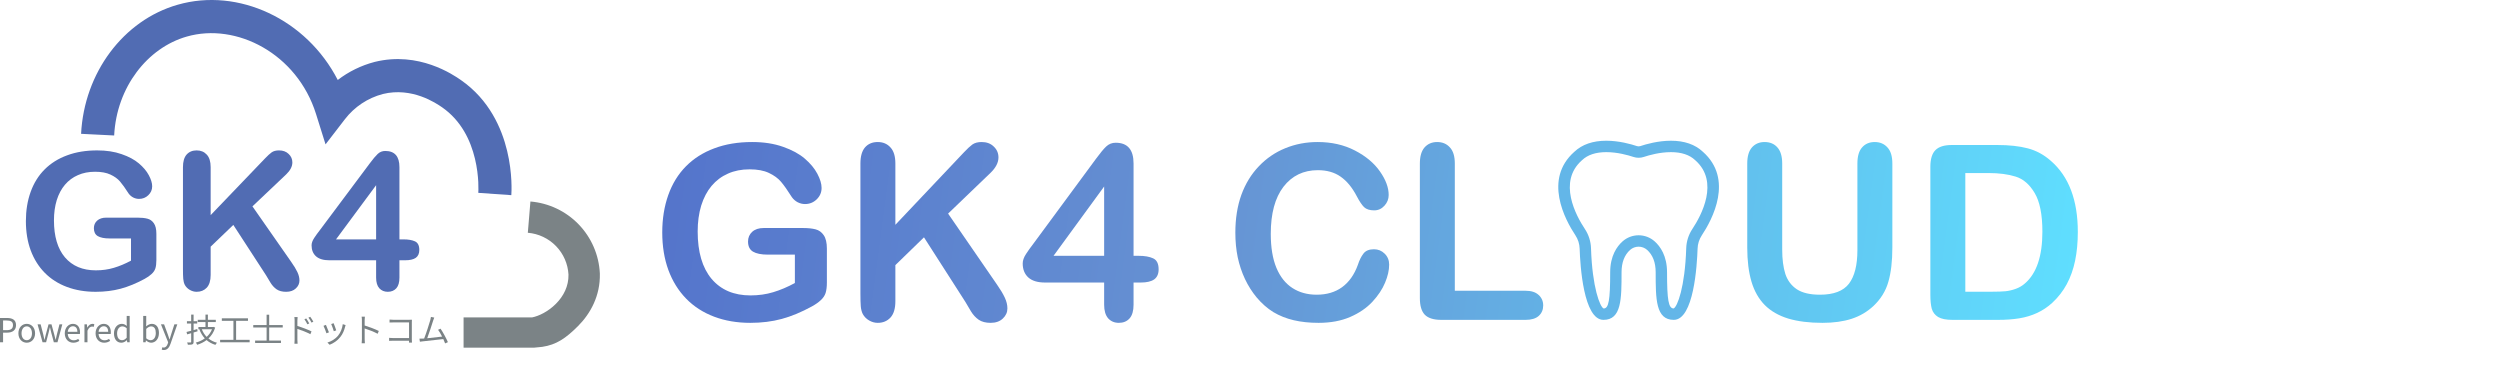 <svg width="302" height="45" viewBox="0 0 302 45" fill="none" xmlns="http://www.w3.org/2000/svg">
<defs>
<linearGradient id="paint0_linear" x1="80" y1="17.157" x2="250.882" y2="39.886" gradientUnits="userSpaceOnUse">
<stop stop-color="#5474CB"/>
<stop offset="0.385" stop-color="#6692D3"/>
<stop offset="1" stop-color="#5FDFFF"/>
</linearGradient>
<linearGradient id="paint1_linear" x1="80" y1="17.157" x2="250.882" y2="39.886" gradientUnits="userSpaceOnUse">
<stop stop-color="#5474CB"/>
<stop offset="0.385" stop-color="#6692D3"/>
<stop offset="1" stop-color="#5FDFFF"/>
</linearGradient>
<linearGradient id="paint2_linear" x1="80" y1="17.157" x2="250.882" y2="39.886" gradientUnits="userSpaceOnUse">
<stop stop-color="#5474CB"/>
<stop offset="0.385" stop-color="#6692D3"/>
<stop offset="1" stop-color="#5FDFFF"/>
</linearGradient>
<linearGradient id="paint3_linear" x1="80" y1="17.157" x2="250.882" y2="39.886" gradientUnits="userSpaceOnUse">
<stop stop-color="#5474CB"/>
<stop offset="0.385" stop-color="#6692D3"/>
<stop offset="1" stop-color="#5FDFFF"/>
</linearGradient>
<linearGradient id="paint4_linear" x1="80" y1="17.157" x2="250.882" y2="39.886" gradientUnits="userSpaceOnUse">
<stop stop-color="#5474CB"/>
<stop offset="0.385" stop-color="#6692D3"/>
<stop offset="1" stop-color="#5FDFFF"/>
</linearGradient>
<linearGradient id="paint5_linear" x1="80" y1="17.157" x2="250.882" y2="39.886" gradientUnits="userSpaceOnUse">
<stop stop-color="#5474CB"/>
<stop offset="0.385" stop-color="#6692D3"/>
<stop offset="1" stop-color="#5FDFFF"/>
</linearGradient>
<linearGradient id="paint6_linear" x1="80" y1="17.157" x2="250.882" y2="39.886" gradientUnits="userSpaceOnUse">
<stop stop-color="#5474CB"/>
<stop offset="0.385" stop-color="#6692D3"/>
<stop offset="1" stop-color="#5FDFFF"/>
</linearGradient>
</defs>
<path d="M99.888 30.052V34.101C99.888 34.639 99.836 35.071 99.731 35.398C99.627 35.715 99.433 36.003 99.148 36.262C98.874 36.522 98.518 36.772 98.082 37.012C96.822 37.703 95.609 38.208 94.443 38.525C93.277 38.842 92.007 39 90.633 39C89.032 39 87.572 38.75 86.255 38.251C84.938 37.751 83.814 37.026 82.886 36.075C81.957 35.124 81.242 33.971 80.739 32.617C80.246 31.263 80 29.75 80 28.078C80 26.436 80.242 24.932 80.725 23.568C81.208 22.204 81.919 21.047 82.857 20.096C83.796 19.145 84.938 18.42 86.283 17.92C87.629 17.411 89.155 17.157 90.861 17.157C92.263 17.157 93.505 17.349 94.585 17.733C95.666 18.108 96.542 18.583 97.215 19.159C97.888 19.736 98.395 20.346 98.736 20.989C99.077 21.633 99.248 22.204 99.248 22.704C99.248 23.242 99.049 23.703 98.651 24.087C98.262 24.462 97.793 24.649 97.244 24.649C96.94 24.649 96.647 24.577 96.362 24.433C96.087 24.289 95.855 24.087 95.666 23.828C95.144 23.002 94.704 22.377 94.344 21.955C93.984 21.532 93.495 21.177 92.879 20.888C92.273 20.6 91.496 20.456 90.548 20.456C89.572 20.456 88.7 20.629 87.932 20.975C87.165 21.311 86.506 21.806 85.956 22.459C85.416 23.102 84.999 23.895 84.705 24.836C84.421 25.778 84.279 26.82 84.279 27.963C84.279 30.441 84.838 32.348 85.956 33.683C87.084 35.018 88.653 35.686 90.662 35.686C91.638 35.686 92.552 35.556 93.405 35.297C94.268 35.038 95.14 34.668 96.021 34.188V30.758H92.751C91.965 30.758 91.368 30.638 90.96 30.398C90.562 30.158 90.363 29.75 90.363 29.173C90.363 28.703 90.529 28.314 90.861 28.006C91.202 27.699 91.662 27.545 92.24 27.545H97.03C97.618 27.545 98.115 27.598 98.523 27.704C98.93 27.809 99.257 28.045 99.504 28.41C99.76 28.775 99.888 29.322 99.888 30.052Z" fill="url(#paint0_linear)"/>
<path d="M108.161 19.75V27.156L116.449 18.396C116.847 17.973 117.183 17.661 117.458 17.459C117.743 17.257 118.117 17.157 118.581 17.157C119.188 17.157 119.676 17.339 120.045 17.704C120.425 18.059 120.614 18.497 120.614 19.015C120.614 19.64 120.297 20.259 119.662 20.874L114.53 25.802L120.444 34.389C120.861 34.985 121.173 35.508 121.382 35.96C121.59 36.402 121.694 36.834 121.694 37.257C121.694 37.727 121.51 38.136 121.14 38.481C120.78 38.827 120.287 39 119.662 39C119.074 39 118.595 38.875 118.226 38.625C117.856 38.366 117.544 38.025 117.288 37.602C117.032 37.18 116.804 36.795 116.605 36.45L111.616 28.669L108.161 32.026V36.392C108.161 37.276 107.962 37.934 107.564 38.366C107.166 38.789 106.654 39 106.029 39C105.669 39 105.323 38.904 104.991 38.712C104.659 38.52 104.404 38.26 104.223 37.934C104.091 37.665 104.01 37.353 103.982 36.997C103.953 36.642 103.939 36.128 103.939 35.456V19.75C103.939 18.886 104.124 18.237 104.494 17.805C104.873 17.373 105.384 17.157 106.029 17.157C106.664 17.157 107.176 17.373 107.564 17.805C107.962 18.228 108.161 18.876 108.161 19.75Z" fill="url(#paint1_linear)"/>
<path d="M133.38 36.81V34.13H126.243C125.343 34.13 124.666 33.923 124.211 33.51C123.765 33.097 123.543 32.535 123.543 31.825C123.543 31.642 123.576 31.459 123.642 31.277C123.708 31.085 123.808 30.888 123.941 30.686C124.073 30.475 124.211 30.273 124.353 30.081C124.495 29.889 124.67 29.654 124.879 29.375L132.413 19.159C132.906 18.487 133.309 18.002 133.621 17.704C133.944 17.397 134.327 17.243 134.773 17.243C136.213 17.243 136.934 18.079 136.934 19.75V30.902H137.545C138.275 30.902 138.858 31.003 139.293 31.205C139.739 31.407 139.962 31.849 139.962 32.531C139.962 33.088 139.782 33.496 139.421 33.755C139.061 34.005 138.521 34.13 137.801 34.13H136.934V36.81C136.934 37.55 136.773 38.102 136.45 38.467C136.128 38.822 135.697 39 135.157 39C134.626 39 134.195 38.818 133.863 38.453C133.541 38.078 133.38 37.53 133.38 36.81ZM127.267 30.902H133.38V22.531L127.267 30.902Z" fill="url(#paint2_linear)"/>
<path d="M167.81 31.969C167.81 32.641 167.644 33.371 167.312 34.159C166.99 34.937 166.479 35.705 165.777 36.464C165.076 37.213 164.18 37.823 163.09 38.294C162.001 38.765 160.731 39 159.281 39C158.181 39 157.181 38.894 156.281 38.683C155.381 38.472 154.561 38.145 153.822 37.703C153.092 37.252 152.419 36.661 151.803 35.931C151.254 35.268 150.784 34.529 150.396 33.712C150.007 32.886 149.714 32.007 149.515 31.075C149.325 30.143 149.23 29.154 149.23 28.107C149.23 26.407 149.472 24.884 149.955 23.54C150.448 22.195 151.149 21.047 152.059 20.096C152.969 19.135 154.035 18.405 155.258 17.906C156.48 17.406 157.783 17.157 159.167 17.157C160.854 17.157 162.356 17.498 163.673 18.18C164.991 18.862 166 19.707 166.701 20.715C167.403 21.715 167.753 22.661 167.753 23.554C167.753 24.044 167.583 24.476 167.241 24.851C166.9 25.225 166.488 25.413 166.005 25.413C165.464 25.413 165.057 25.283 164.782 25.024C164.517 24.764 164.218 24.318 163.887 23.684C163.337 22.637 162.688 21.854 161.939 21.335C161.2 20.816 160.285 20.557 159.195 20.557C157.461 20.557 156.077 21.225 155.044 22.56C154.021 23.895 153.509 25.792 153.509 28.251C153.509 29.894 153.737 31.263 154.191 32.358C154.646 33.443 155.291 34.255 156.125 34.793C156.959 35.331 157.935 35.6 159.053 35.6C160.266 35.6 161.29 35.297 162.124 34.692C162.967 34.077 163.602 33.179 164.029 31.997C164.209 31.44 164.431 30.989 164.697 30.643C164.962 30.288 165.389 30.11 165.976 30.11C166.479 30.11 166.91 30.288 167.27 30.643C167.63 30.998 167.81 31.44 167.81 31.969Z" fill="url(#paint3_linear)"/>
<path d="M175.742 19.75V35.124H184.3C184.983 35.124 185.504 35.292 185.864 35.628C186.234 35.965 186.418 36.387 186.418 36.896C186.418 37.415 186.238 37.838 185.878 38.164C185.518 38.481 184.992 38.64 184.3 38.64H174.108C173.188 38.64 172.525 38.433 172.117 38.02C171.719 37.607 171.52 36.94 171.52 36.017V19.75C171.52 18.886 171.71 18.237 172.089 17.805C172.478 17.373 172.985 17.157 173.61 17.157C174.245 17.157 174.757 17.373 175.145 17.805C175.543 18.228 175.742 18.876 175.742 19.75Z" fill="url(#paint4_linear)"/>
<path d="M211.068 29.908V19.75C211.068 18.886 211.258 18.237 211.637 17.805C212.025 17.373 212.532 17.157 213.158 17.157C213.812 17.157 214.328 17.373 214.707 17.805C215.096 18.237 215.29 18.886 215.29 19.75V30.139C215.29 31.32 215.418 32.31 215.674 33.107C215.939 33.895 216.404 34.509 217.067 34.951C217.731 35.383 218.659 35.6 219.854 35.6C221.503 35.6 222.668 35.158 223.351 34.274C224.033 33.381 224.374 32.031 224.374 30.225V19.75C224.374 18.876 224.564 18.228 224.943 17.805C225.322 17.373 225.829 17.157 226.464 17.157C227.099 17.157 227.611 17.373 227.999 17.805C228.397 18.228 228.596 18.876 228.596 19.75V29.908C228.596 31.56 228.435 32.939 228.113 34.043C227.8 35.148 227.203 36.118 226.322 36.954C225.563 37.665 224.682 38.184 223.678 38.51C222.673 38.837 221.498 39 220.152 39C218.55 39 217.172 38.827 216.015 38.481C214.859 38.126 213.916 37.583 213.186 36.853C212.457 36.114 211.921 35.172 211.58 34.029C211.239 32.876 211.068 31.503 211.068 29.908Z" fill="url(#paint5_linear)"/>
<path d="M235.775 17.517H241.277C242.708 17.517 243.935 17.651 244.958 17.92C245.982 18.189 246.911 18.694 247.745 19.433C249.915 21.316 251 24.178 251 28.021C251 29.289 250.891 30.446 250.673 31.493C250.455 32.54 250.119 33.486 249.664 34.332C249.209 35.167 248.626 35.917 247.915 36.579C247.356 37.089 246.745 37.497 246.081 37.804C245.418 38.111 244.702 38.328 243.935 38.453C243.177 38.577 242.319 38.64 241.362 38.64H235.86C235.093 38.64 234.515 38.525 234.126 38.294C233.737 38.054 233.482 37.722 233.358 37.3C233.245 36.867 233.188 36.31 233.188 35.628V20.139C233.188 19.217 233.392 18.549 233.799 18.136C234.207 17.723 234.865 17.517 235.775 17.517ZM237.41 20.903V35.239H240.608C241.31 35.239 241.859 35.22 242.257 35.182C242.655 35.143 243.068 35.047 243.494 34.894C243.921 34.74 244.29 34.524 244.603 34.245C246.015 33.035 246.721 30.95 246.721 27.992C246.721 25.907 246.408 24.346 245.783 23.309C245.167 22.272 244.404 21.614 243.494 21.335C242.584 21.047 241.485 20.903 240.196 20.903H237.41Z" fill="url(#paint6_linear)"/>
<path d="M202.188 38.64C200.005 38.64 200.005 36.104 200.005 32.893C200.005 31.708 199.655 30.796 198.964 30.182C198.682 29.934 198.32 29.798 197.945 29.798C197.569 29.798 197.207 29.934 196.925 30.182C196.234 30.796 195.884 31.708 195.884 32.893C195.884 36.104 195.884 38.64 193.701 38.64C191.284 38.64 190.886 32.057 190.821 30.04C190.805 29.467 190.629 28.91 190.314 28.432C189.027 26.497 186.443 21.642 190.182 18.335C191.12 17.449 192.418 17 194.04 17C195.575 17 197.023 17.408 197.749 17.651C197.876 17.693 198.014 17.693 198.141 17.651C198.867 17.408 200.315 17 201.849 17C203.471 17 204.769 17.449 205.708 18.335C209.447 21.643 206.862 26.497 205.576 28.432C205.26 28.91 205.084 29.467 205.068 30.04C205.003 32.057 204.605 38.64 202.188 38.64ZM194.04 18.378C192.776 18.378 191.792 18.703 191.117 19.344C191.111 19.35 191.104 19.355 191.098 19.361C188.16 21.951 190.37 26.033 191.456 27.668C191.914 28.36 192.17 29.166 192.194 29.996C192.345 34.724 193.28 37.098 193.723 37.266C194.329 37.262 194.51 36.283 194.51 32.893C194.51 30.905 195.328 29.76 196.014 29.151C196.548 28.68 197.234 28.421 197.945 28.421C198.655 28.421 199.342 28.68 199.875 29.151C200.561 29.76 201.379 30.905 201.379 32.893C201.379 36.257 201.558 37.248 202.174 37.262C202.621 37.069 203.545 34.695 203.695 29.996C203.719 29.166 203.975 28.36 204.432 27.668C205.519 26.033 207.73 21.951 204.791 19.361C204.785 19.355 204.778 19.35 204.772 19.344C204.097 18.703 203.114 18.378 201.849 18.378C200.509 18.378 199.222 18.741 198.575 18.957C198.166 19.093 197.724 19.093 197.315 18.957C196.667 18.741 195.38 18.378 194.04 18.378Z" fill="#63B6E8"/>
<path fill-rule="evenodd" clip-rule="evenodd" d="M38.177 13.774C35.884 6.457 28.532 2.701 22.565 4.417L22.561 4.418C17.815 5.773 14.083 10.529 13.791 16.366L9.796 16.166C10.163 8.818 14.886 2.45 21.462 0.572C28.785 -1.533 37.032 2.321 40.8 9.661C42.114 8.653 43.624 7.908 45.248 7.483L45.262 7.479L45.275 7.476C50.59 6.162 54.774 9.047 55.645 9.648C55.658 9.657 55.67 9.666 55.682 9.674L55.691 9.68C59.092 12.047 60.6 15.475 61.262 18.227C61.925 20.978 61.792 23.239 61.768 23.576L57.778 23.296C57.787 23.163 57.902 21.357 57.373 19.163C56.846 16.972 55.725 14.579 53.41 12.966C52.654 12.445 49.773 10.491 46.248 11.356C44.428 11.836 42.818 12.905 41.669 14.396L39.325 17.439L38.177 13.774Z" fill="#516CB3"/>
<path fill-rule="evenodd" clip-rule="evenodd" d="M64.074 24.341C66.287 24.525 68.357 25.506 69.9 27.102C71.442 28.699 72.353 30.801 72.461 33.018L72.462 33.044L72.463 33.069C72.522 35.722 71.331 37.886 69.82 39.395C68.338 40.874 67.212 41.644 65.5 41.9L64.5 42H56V38.344H64.269C65.082 38.188 66.211 37.642 67.142 36.712C68.085 35.771 68.698 34.568 68.674 33.178C68.605 31.888 68.073 30.666 67.174 29.736C66.27 28.801 65.057 28.226 63.761 28.118L64.074 24.341Z" fill="#7B8386"/>
<path d="M18.89 28.252V31.418C18.89 31.839 18.848 32.177 18.766 32.432C18.683 32.68 18.529 32.905 18.304 33.108C18.086 33.311 17.804 33.506 17.459 33.694C16.46 34.235 15.498 34.629 14.574 34.877C13.65 35.125 12.644 35.249 11.555 35.249C10.285 35.249 9.129 35.054 8.085 34.663C7.04 34.273 6.15 33.705 5.414 32.962C4.678 32.218 4.111 31.317 3.713 30.258C3.322 29.198 3.127 28.015 3.127 26.709C3.127 25.424 3.318 24.248 3.702 23.182C4.085 22.115 4.648 21.21 5.392 20.466C6.135 19.723 7.04 19.156 8.107 18.765C9.174 18.367 10.383 18.168 11.735 18.168C12.847 18.168 13.831 18.318 14.687 18.619C15.543 18.912 16.238 19.283 16.771 19.734C17.305 20.185 17.707 20.662 17.977 21.165C18.247 21.668 18.383 22.115 18.383 22.506C18.383 22.927 18.225 23.287 17.909 23.587C17.602 23.88 17.23 24.027 16.794 24.027C16.554 24.027 16.321 23.971 16.095 23.858C15.878 23.745 15.694 23.587 15.543 23.385C15.13 22.739 14.781 22.25 14.495 21.92C14.21 21.589 13.823 21.311 13.335 21.086C12.854 20.861 12.238 20.748 11.487 20.748C10.713 20.748 10.022 20.883 9.414 21.154C8.806 21.417 8.284 21.803 7.848 22.314C7.42 22.817 7.089 23.437 6.856 24.173C6.631 24.91 6.518 25.724 6.518 26.618C6.518 28.556 6.962 30.047 7.848 31.091C8.742 32.136 9.985 32.657 11.577 32.657C12.351 32.657 13.076 32.556 13.752 32.353C14.435 32.151 15.127 31.861 15.825 31.486V28.804H13.234C12.61 28.804 12.137 28.71 11.814 28.523C11.498 28.335 11.341 28.015 11.341 27.565C11.341 27.197 11.472 26.892 11.735 26.652C12.005 26.412 12.37 26.292 12.828 26.292H16.625C17.091 26.292 17.485 26.333 17.808 26.416C18.131 26.498 18.39 26.682 18.585 26.968C18.788 27.253 18.89 27.681 18.89 28.252Z" fill="#516CB3"/>
<path d="M25.447 20.196V25.987L32.016 19.137C32.331 18.806 32.598 18.562 32.816 18.405C33.041 18.247 33.338 18.168 33.706 18.168C34.187 18.168 34.574 18.311 34.867 18.596C35.167 18.874 35.317 19.216 35.317 19.621C35.317 20.11 35.066 20.594 34.562 21.075L30.495 24.928L35.182 31.643C35.513 32.109 35.76 32.519 35.926 32.872C36.091 33.217 36.173 33.555 36.173 33.886C36.173 34.254 36.027 34.573 35.734 34.843C35.449 35.114 35.058 35.249 34.562 35.249C34.097 35.249 33.717 35.151 33.424 34.956C33.131 34.753 32.883 34.486 32.681 34.156C32.478 33.825 32.298 33.525 32.14 33.255L28.185 27.17L25.447 29.796V33.21C25.447 33.901 25.289 34.415 24.974 34.753C24.659 35.084 24.253 35.249 23.757 35.249C23.472 35.249 23.198 35.174 22.935 35.024C22.672 34.873 22.469 34.671 22.326 34.415C22.221 34.205 22.157 33.961 22.135 33.683C22.112 33.405 22.101 33.003 22.101 32.477V20.196C22.101 19.52 22.247 19.013 22.54 18.675C22.841 18.337 23.246 18.168 23.757 18.168C24.26 18.168 24.666 18.337 24.974 18.675C25.289 19.006 25.447 19.512 25.447 20.196Z" fill="#516CB3"/>
<path d="M45.435 33.536V31.441H39.779C39.065 31.441 38.528 31.279 38.168 30.956C37.815 30.633 37.638 30.194 37.638 29.638C37.638 29.495 37.664 29.352 37.717 29.21C37.77 29.059 37.849 28.906 37.954 28.748C38.059 28.583 38.168 28.425 38.28 28.275C38.393 28.124 38.532 27.94 38.697 27.723L44.669 19.734C45.059 19.208 45.379 18.829 45.627 18.596C45.882 18.356 46.186 18.236 46.539 18.236C47.681 18.236 48.252 18.889 48.252 20.196V28.917H48.736C49.315 28.917 49.777 28.996 50.122 29.153C50.475 29.311 50.652 29.657 50.652 30.19C50.652 30.626 50.509 30.945 50.224 31.148C49.938 31.343 49.51 31.441 48.939 31.441H48.252V33.536C48.252 34.115 48.124 34.547 47.869 34.832C47.613 35.11 47.272 35.249 46.843 35.249C46.423 35.249 46.081 35.106 45.818 34.821C45.563 34.528 45.435 34.1 45.435 33.536ZM40.59 28.917H45.435V22.371L40.59 28.917Z" fill="#516CB3"/>
<path d="M0 41.348H0.372V40.184H0.856C1.5 40.184 1.936 39.896 1.936 39.276C1.936 38.636 1.496 38.412 0.84 38.412H0V41.348ZM0.372 39.884V38.716H0.792C1.308 38.716 1.568 38.852 1.568 39.276C1.568 39.696 1.324 39.884 0.808 39.884H0.372Z" fill="#7A8285"/>
<path d="M3.23 41.4C3.762 41.4 4.238 40.984 4.238 40.264C4.238 39.54 3.762 39.12 3.23 39.12C2.698 39.12 2.222 39.54 2.222 40.264C2.222 40.984 2.698 41.4 3.23 41.4ZM3.23 41.096C2.854 41.096 2.602 40.764 2.602 40.264C2.602 39.764 2.854 39.424 3.23 39.424C3.606 39.424 3.862 39.764 3.862 40.264C3.862 40.764 3.606 41.096 3.23 41.096Z" fill="#7A8285"/>
<path d="M5.14 41.348H5.568L5.872 40.184C5.928 39.976 5.972 39.772 6.02 39.552H6.04C6.092 39.772 6.132 39.972 6.188 40.176L6.504 41.348H6.944L7.528 39.176H7.184L6.864 40.432C6.816 40.64 6.776 40.836 6.728 41.04H6.712C6.66 40.836 6.612 40.64 6.56 40.432L6.22 39.176H5.864L5.528 40.432C5.472 40.636 5.428 40.836 5.38 41.04H5.36C5.32 40.836 5.276 40.64 5.232 40.432L4.908 39.176H4.536L5.14 41.348Z" fill="#7A8285"/>
<path d="M8.864 41.4C9.16 41.4 9.392 41.3 9.584 41.176L9.452 40.936C9.292 41.044 9.12 41.108 8.908 41.108C8.496 41.108 8.212 40.812 8.188 40.348H9.652C9.66 40.296 9.668 40.22 9.668 40.14C9.668 39.52 9.356 39.12 8.804 39.12C8.3 39.12 7.824 39.56 7.824 40.264C7.824 40.98 8.288 41.4 8.864 41.4ZM8.184 40.084C8.228 39.66 8.5 39.412 8.808 39.412C9.148 39.412 9.348 39.648 9.348 40.084H8.184Z" fill="#7A8285"/>
<path d="M10.202 41.348H10.566V39.952C10.71 39.58 10.934 39.452 11.114 39.452C11.202 39.452 11.254 39.46 11.326 39.488L11.394 39.168C11.326 39.132 11.258 39.12 11.162 39.12C10.918 39.12 10.698 39.296 10.546 39.572H10.534L10.502 39.176H10.202V41.348Z" fill="#7A8285"/>
<path d="M12.586 41.4C12.882 41.4 13.114 41.3 13.306 41.176L13.174 40.936C13.014 41.044 12.842 41.108 12.63 41.108C12.218 41.108 11.934 40.812 11.91 40.348H13.374C13.382 40.296 13.39 40.22 13.39 40.14C13.39 39.52 13.078 39.12 12.526 39.12C12.022 39.12 11.546 39.56 11.546 40.264C11.546 40.98 12.01 41.4 12.586 41.4ZM11.906 40.084C11.95 39.66 12.222 39.412 12.53 39.412C12.87 39.412 13.07 39.648 13.07 40.084H11.906Z" fill="#7A8285"/>
<path d="M14.665 41.4C14.925 41.4 15.153 41.26 15.325 41.092H15.337L15.369 41.348H15.665V38.164H15.305V39L15.321 39.376C15.129 39.216 14.965 39.12 14.709 39.12C14.213 39.12 13.769 39.56 13.769 40.264C13.769 40.988 14.121 41.4 14.665 41.4ZM14.745 41.096C14.361 41.096 14.145 40.784 14.145 40.26C14.145 39.764 14.421 39.428 14.773 39.428C14.953 39.428 15.117 39.492 15.305 39.656V40.796C15.121 40.996 14.945 41.096 14.745 41.096Z" fill="#7A8285"/>
<path d="M18.256 41.4C18.756 41.4 19.2 40.972 19.2 40.224C19.2 39.56 18.896 39.12 18.332 39.12C18.092 39.12 17.848 39.256 17.652 39.428L17.664 39.036V38.164H17.3V41.348H17.592L17.624 41.124H17.64C17.828 41.296 18.056 41.4 18.256 41.4ZM18.196 41.096C18.052 41.096 17.856 41.036 17.664 40.868V39.728C17.872 39.532 18.064 39.428 18.248 39.428C18.66 39.428 18.82 39.752 18.82 40.232C18.82 40.772 18.556 41.096 18.196 41.096Z" fill="#7A8285"/>
<path d="M19.793 42.284C20.225 42.284 20.453 41.956 20.601 41.528L21.421 39.176H21.065L20.677 40.384C20.617 40.576 20.553 40.796 20.493 40.992H20.473C20.405 40.796 20.329 40.572 20.265 40.384L19.821 39.176H19.441L20.313 41.352L20.265 41.516C20.177 41.784 20.021 41.984 19.773 41.984C19.717 41.984 19.653 41.964 19.609 41.948L19.537 42.24C19.605 42.268 19.689 42.284 19.793 42.284Z" fill="#7A8285"/>
<path d="M23.826 39.748C23.681 39.792 23.529 39.836 23.386 39.876V39.084H23.826V38.804H23.386V38.004H23.093V38.804H22.581V39.084H23.093V39.956C22.881 40.016 22.689 40.064 22.529 40.1L22.613 40.392L23.093 40.252V41.296C23.093 41.352 23.07 41.372 23.014 41.372C22.965 41.376 22.794 41.376 22.602 41.372C22.642 41.452 22.686 41.568 22.694 41.644C22.97 41.648 23.137 41.64 23.238 41.592C23.341 41.544 23.386 41.464 23.386 41.296V40.164C23.541 40.116 23.706 40.068 23.866 40.02L23.826 39.748ZM25.61 39.776C25.465 40.14 25.241 40.448 24.965 40.696C24.713 40.44 24.514 40.124 24.378 39.776H25.61ZM25.797 39.488L25.75 39.5H25.113V38.904H26.07V38.628H25.113V38H24.822V38.628H23.886V38.904H24.822V39.5H23.965V39.776H24.098L24.085 39.78C24.241 40.208 24.462 40.576 24.741 40.876C24.418 41.112 24.046 41.28 23.657 41.384C23.713 41.448 23.785 41.572 23.817 41.652C24.226 41.524 24.613 41.34 24.953 41.08C25.25 41.34 25.605 41.532 26.021 41.66C26.066 41.58 26.149 41.464 26.213 41.404C25.814 41.296 25.47 41.124 25.181 40.888C25.541 40.556 25.826 40.12 25.994 39.572L25.797 39.488Z" fill="#7A8285"/>
<path d="M28.521 41.052V38.756H29.957V38.452H26.797V38.756H28.198V41.052H26.59V41.348H30.157V41.052H28.521Z" fill="#7A8285"/>
<path d="M34.154 39.56V39.268H32.517V38.016H32.206V39.268H30.593V39.56H32.206V41.14H30.817V41.432H33.941V41.14H32.517V39.56H34.154Z" fill="#7A8285"/>
<path d="M36.993 38.468L36.773 38.568C36.906 38.748 37.029 38.968 37.13 39.176L37.358 39.072C37.266 38.884 37.093 38.616 36.993 38.468ZM37.477 38.268L37.258 38.372C37.394 38.548 37.522 38.76 37.63 38.972L37.853 38.86C37.758 38.676 37.581 38.408 37.477 38.268ZM35.59 41.048C35.59 41.196 35.581 41.392 35.566 41.52H35.95C35.938 41.392 35.925 41.176 35.925 41.048V39.732C36.37 39.872 37.062 40.136 37.493 40.372L37.633 40.032C37.209 39.82 36.453 39.536 35.925 39.372V38.72C35.925 38.6 35.938 38.428 35.953 38.304H35.557C35.581 38.428 35.59 38.608 35.59 38.72V41.048Z" fill="#7A8285"/>
<path d="M40.301 39.044L40.01 39.144C40.093 39.324 40.278 39.832 40.322 40.012L40.617 39.908C40.566 39.732 40.37 39.204 40.301 39.044ZM41.749 39.268L41.406 39.16C41.346 39.672 41.138 40.18 40.853 40.528C40.526 40.94 40.017 41.244 39.553 41.38L39.818 41.648C40.266 41.476 40.754 41.168 41.121 40.696C41.41 40.336 41.581 39.908 41.69 39.468C41.706 39.416 41.721 39.352 41.749 39.268ZM39.373 39.244L39.078 39.36C39.157 39.5 39.373 40.052 39.434 40.26L39.737 40.148C39.661 39.94 39.453 39.416 39.373 39.244Z" fill="#7A8285"/>
<path d="M43.718 40.996C43.718 41.144 43.709 41.34 43.69 41.468H44.078C44.062 41.336 44.053 41.12 44.053 40.996C44.053 40.88 44.053 40.276 44.05 39.676C44.493 39.816 45.185 40.084 45.621 40.32L45.758 39.98C45.337 39.768 44.578 39.48 44.05 39.32C44.05 39.068 44.05 38.836 44.05 38.668C44.05 38.548 44.066 38.376 44.078 38.252H43.685C43.709 38.376 43.718 38.556 43.718 38.668V40.996Z" fill="#7A8285"/>
<path d="M47.057 38.604V38.96C47.15 38.956 47.349 38.948 47.498 38.948H49.413V40.836H47.45C47.282 40.836 47.109 40.824 47.005 40.812V41.176C47.114 41.168 47.294 41.16 47.458 41.16H49.413C49.41 41.256 49.41 41.34 49.406 41.384H49.766C49.761 41.32 49.749 41.14 49.749 40.996V38.932C49.749 38.836 49.758 38.712 49.761 38.62C49.681 38.624 49.562 38.628 49.465 38.628H47.493C47.365 38.628 47.19 38.62 47.057 38.604Z" fill="#7A8285"/>
<path d="M52.458 38.364L52.057 38.284C52.045 38.388 52.029 38.484 51.981 38.668C51.87 39.06 51.462 40.34 51.237 40.892C51.166 40.896 51.097 40.9 51.038 40.904C50.922 40.908 50.785 40.912 50.666 40.908L50.725 41.28C50.842 41.264 50.958 41.244 51.057 41.236C51.593 41.188 52.934 41.04 53.55 40.96C53.642 41.156 53.718 41.34 53.77 41.484L54.105 41.332C53.938 40.92 53.502 40.116 53.218 39.704L52.917 39.84C53.066 40.032 53.245 40.344 53.406 40.66C52.965 40.72 52.197 40.804 51.609 40.86C51.809 40.34 52.206 39.112 52.322 38.736C52.373 38.568 52.417 38.464 52.458 38.364Z" fill="#7A8285"/>
</svg>
